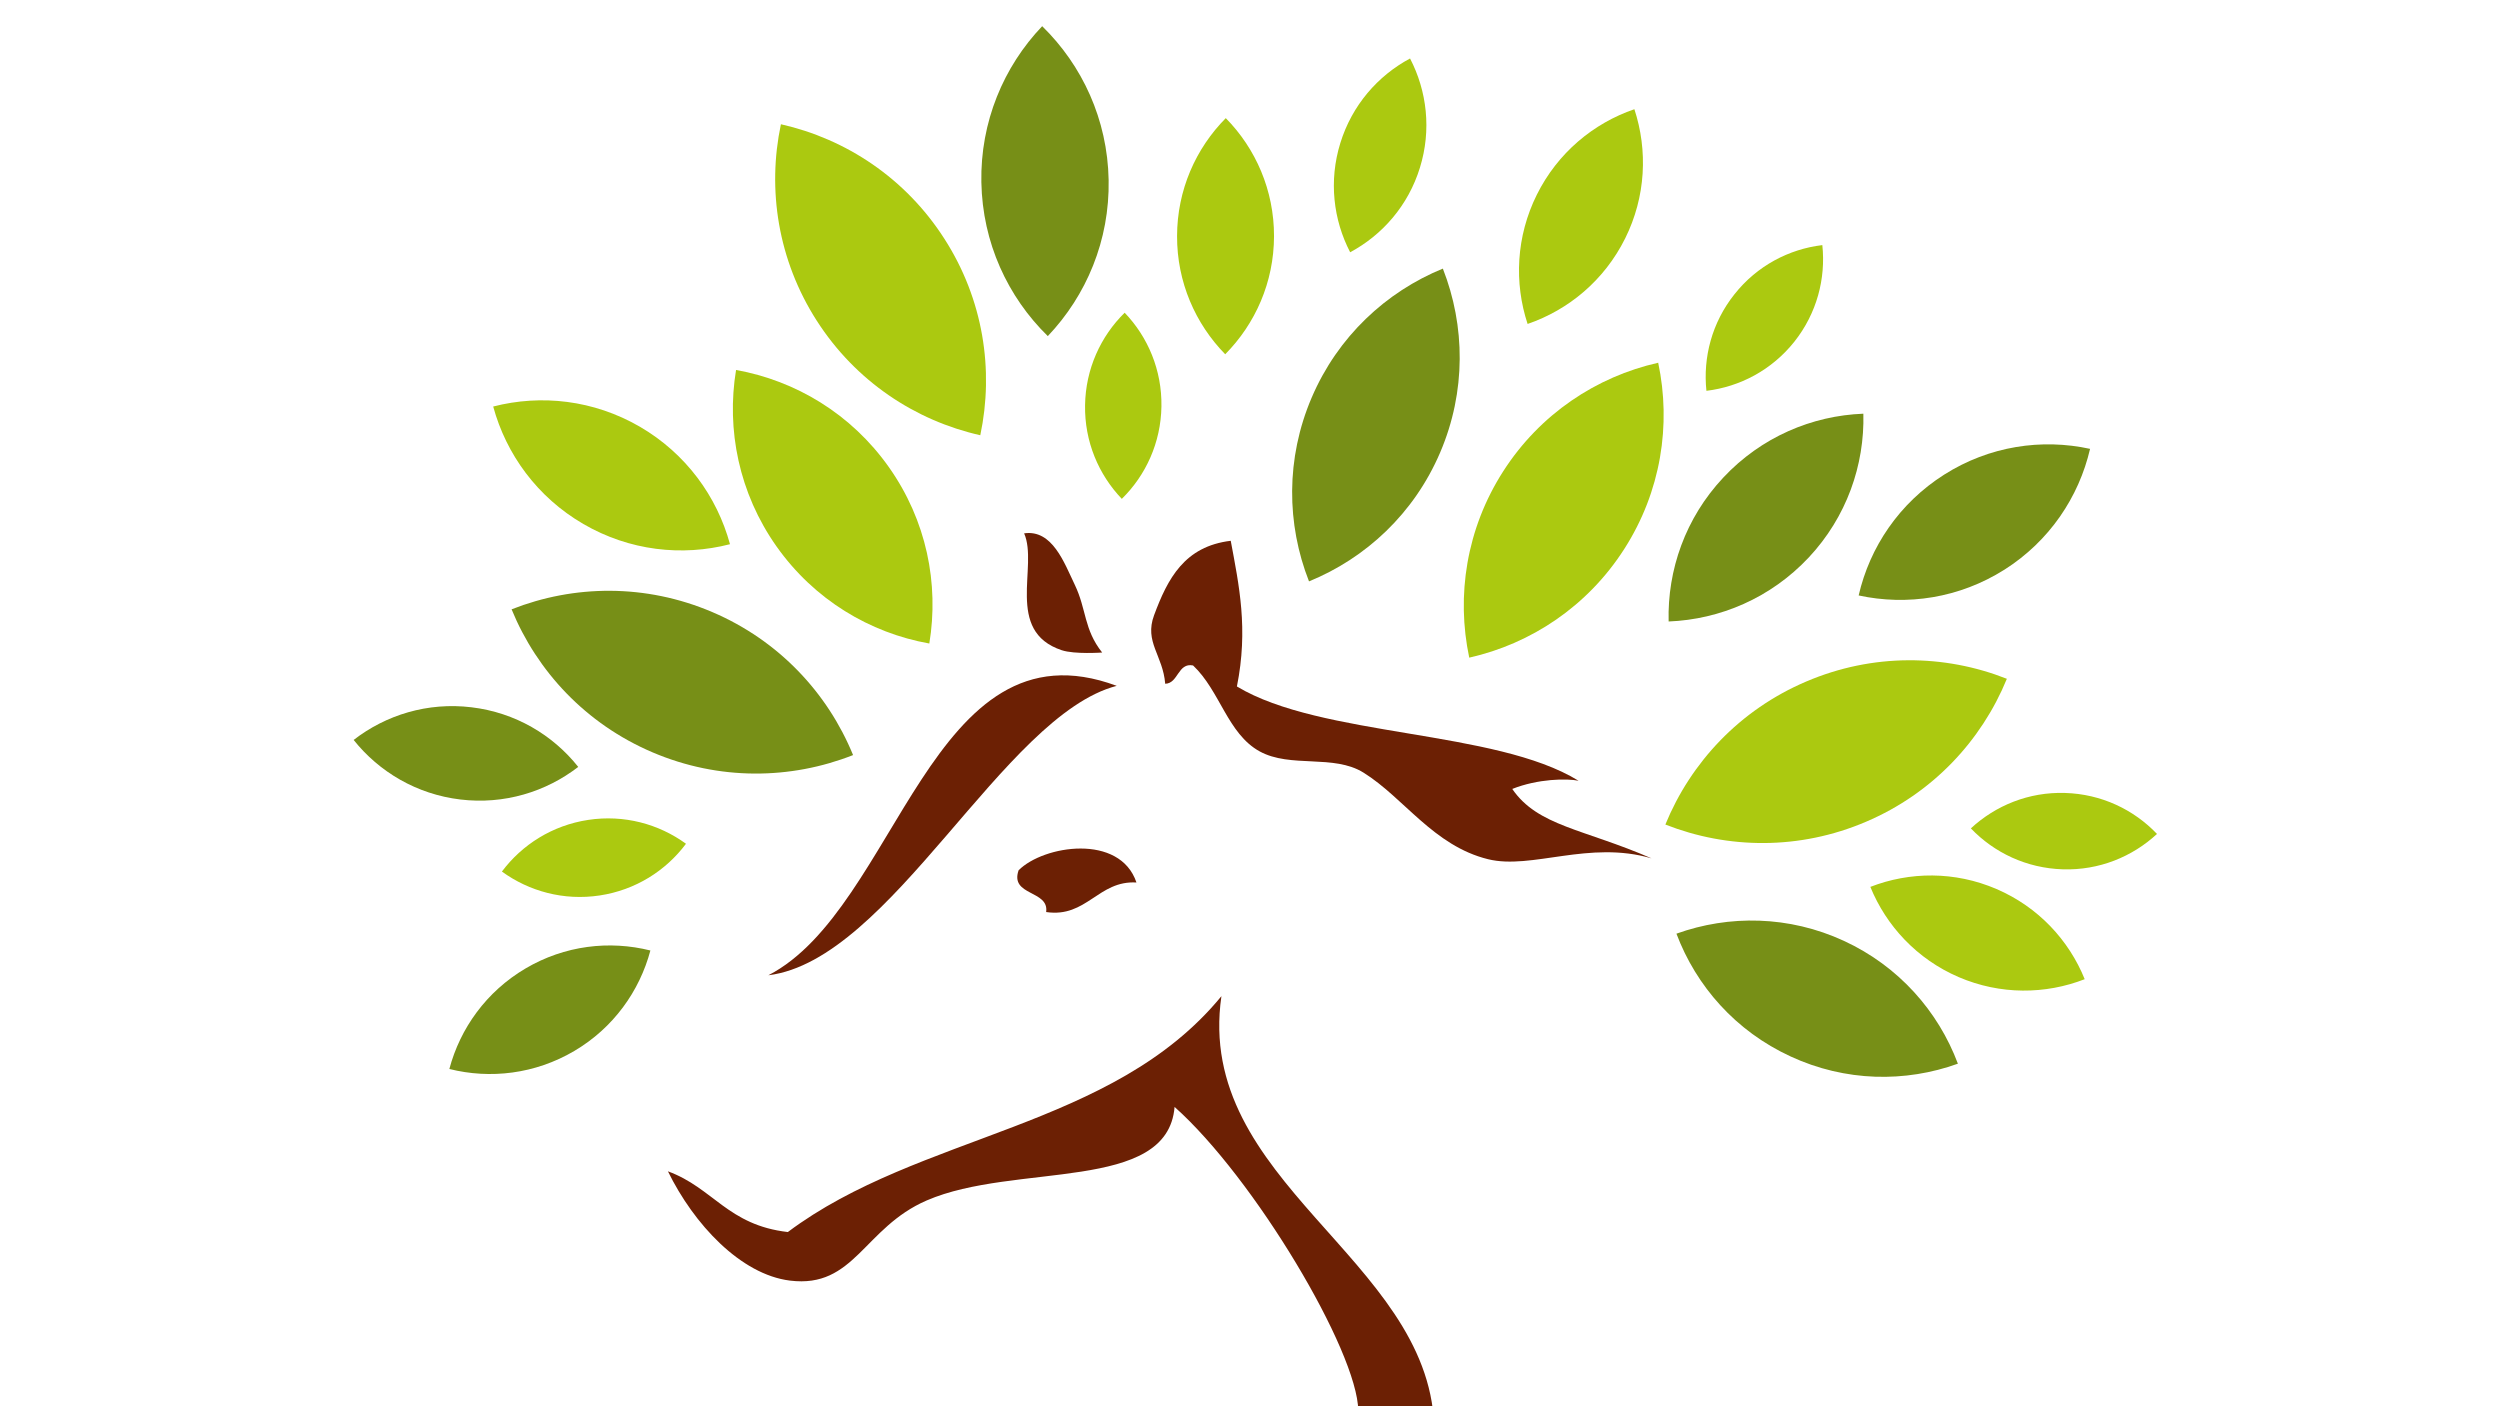 <?xml version="1.0" encoding="UTF-8"?> <svg xmlns="http://www.w3.org/2000/svg" xmlns:xlink="http://www.w3.org/1999/xlink" id="Ebene_1" data-name="Ebene 1" viewBox="0 0 1920 1080"><defs><style> .cls-1 { fill: none; } .cls-2 { fill: #6c2004; } .cls-2, .cls-3, .cls-4 { fill-rule: evenodd; } .cls-3 { fill: #778f17; } .cls-4 { fill: #abc910; } .cls-5 { clip-path: url(#clippath); } </style><clipPath id="clippath"><rect class="cls-1" x="0" width="1920" height="1080"></rect></clipPath></defs><g class="cls-5"><g><g><path class="cls-2" d="M857.63,526.73c-87.28,22.79-172.97,210.57-267.54,222.28,99.45-51.21,124.82-275.37,267.54-222.28Z"></path><g><path class="cls-2" d="M782.29,668.37c-6.92,19.85,23.59,15.13,21.16,32.08,31.12,4.62,40.06-24.44,69.35-22.69-12.73-37.79-71.29-28.63-90.51-9.39Z"></path><path class="cls-2" d="M938.05,765.06c-83.58,101.98-232.1,105.47-332.99,181.15-46.17-5.33-57.2-33.85-92.09-46.64,19.9,40.7,55.88,79.23,93.7,83.93,49.64,6.18,56.68-40.62,105.04-61.55,67.73-29.36,185-5.67,190.37-71.82,61.08,54.33,140.54,187.63,141.08,233.28.77,63.91-82.18,151.12-35.03,207.4,14.12,15.43,72.49,18.4,67.9-.65-22.33-93.02,28-129.72,25.37-195.78-5.01-128.19-184.08-186.78-163.34-329.32Z"></path><path class="cls-2" d="M1268.42,659.23c-52.14-22.69-87.39-24.68-107.01-53.32,19.73-7.88,42.09-8.13,50.93-6.29-64.18-39.5-197.59-33.33-262.4-72.41,8.89-44.19,1.62-77.75-4.73-111.88-35.52,4.26-48.44,29.03-58.89,57.2-7.63,20.53,6.82,30.77,8.56,52.6,10.12-.22,9.64-16.39,21.38-14.06,20.78,19.52,26.44,52.35,51.13,65.98,23.82,13.09,56.79,1.97,79.83,16.36,31.04,19.35,53.72,56.16,95.63,66.47,33.47,8.23,77.56-14.76,125.56-.65Z"></path><path class="cls-2" d="M815.43,499.38c-44.03-14.69-17.82-64.56-28.9-89.77,21.68-3.15,30.82,22.69,38.89,39.47,9.16,19.07,6.85,34.16,21.04,52.06,0,0-21.15,1.51-31.03-1.77Z"></path></g></g><path class="cls-4" d="M903.99,181.32c-.11,35.3,14.06,67.35,36.97,90.75,23.08-23.31,37.39-55.23,37.49-90.59.08-35.33-14.07-67.38-37.05-90.75-23.05,23.27-37.35,55.23-37.41,90.59Z"></path><path class="cls-4" d="M627.26,246.28c29.85,46.58,75.62,76.71,125.6,87.99,10.59-50.08,2.35-104.3-27.53-150.83-29.8-46.58-75.59-76.74-125.59-88.02-10.61,50.14-2.3,104.29,27.51,150.86Z"></path><path class="cls-4" d="M447.99,402.41c35.46,20.64,75.86,25.02,112.64,15.54-9.96-36.62-33.79-69.62-69.21-90.23-35.46-20.59-75.87-24.99-112.65-15.51,9.97,36.62,33.77,69.59,69.22,90.2Z"></path><path class="cls-4" d="M1332.12,225.92c17.3-21.81,41.79-34.61,67.43-37.68,2.73,25.67-4.19,52.38-21.48,74.17-17.38,21.84-41.85,34.62-67.54,37.74-2.71-25.7,4.22-52.44,21.59-74.23Z"></path><path class="cls-4" d="M1433.1,631.11c-51.09,21.84-106.14,21.02-154.1,2.14,19.52-47.7,57.06-88.04,108.16-109.83,51.13-21.84,106.19-21.02,154.11-2.11-19.51,47.62-57.03,87.99-108.18,109.8Z"></path><path class="cls-4" d="M1247.43,421.63c-28.25,44.14-71.67,72.74-119.05,83.45-10.08-47.54-2.24-98.93,26.06-143.08,28.29-44.14,71.67-72.71,119.05-83.42,10.1,47.54,2.21,98.93-26.06,143.05Z"></path><path class="cls-4" d="M1584.25,667.64c-27.86-.85-52.77-12.8-70.63-31.45,19-17.58,44.52-28.08,72.34-27.2,27.88.82,52.77,12.76,70.61,31.47-18.96,17.57-44.52,28.05-72.33,27.18Z"></path><path class="cls-4" d="M460.53,687.72c27.58-4.16,50.82-18.99,66.31-39.71-20.88-15.19-47.53-22.5-75.07-18.33-27.58,4.18-50.85,19.04-66.31,39.68,20.93,15.17,47.53,22.52,75.07,18.36Z"></path><path class="cls-4" d="M1504.23,750.4c32.07,13.77,66.7,13.36,96.82,1.62-12.16-30.02-35.66-55.42-67.73-69.25-32.11-13.79-66.72-13.38-96.89-1.64,12.24,29.99,35.76,55.44,67.81,69.27Z"></path><path class="cls-4" d="M596.39,419.68c28.93,40.94,71.57,66.36,117.33,74.55,7.56-45.86-2.13-94.59-31.11-135.53-28.93-40.92-71.59-66.34-117.32-74.57-7.53,45.82,2.18,94.58,31.09,135.55Z"></path><g><path class="cls-3" d="M753.69,140.01c.85,46.39,20.28,88.06,51.02,118.12,29.64-31.17,47.57-73.53,46.72-119.9-.85-46.44-20.28-88.07-51.04-118.12-29.65,31.12-47.57,73.49-46.71,119.9Z"></path><path class="cls-3" d="M501.06,577.76c51.13,21.83,106.17,21.02,154.1,2.14-19.48-47.64-57.01-88.02-108.13-109.83-51.13-21.84-106.19-21.02-154.13-2.11,19.52,47.62,57.01,87.96,108.16,109.8Z"></path><path class="cls-3" d="M1389.06,428.2c-29.18,31.09-68.12,47.54-107.55,49.1-1.01-39.51,12.83-79.44,42-110.54,29.15-31.12,68.09-47.53,107.55-49.04,1.01,39.44-12.84,79.36-41.99,110.48Z"></path><path class="cls-3" d="M1539.39,437.51c-34.65,21.9-74.85,27.84-111.94,19.79,8.52-37.09,31.12-70.86,65.73-92.81,34.67-21.97,74.88-27.86,111.99-19.77-8.6,37.01-31.17,70.83-65.77,92.8Z"></path><path class="cls-3" d="M1375.13,811.32c-42.15-19.41-72.45-53.97-87.63-94.26,40.45-14.53,86.45-13.93,128.61,5.52,42.12,19.46,72.44,54.05,87.55,94.33-40.37,14.58-86.38,13.94-128.54-5.58Z"></path><path class="cls-3" d="M353.6,614.02c-33.63-4.02-62.46-21.23-82-45.74,24.8-19.23,56.87-29.15,90.46-25.09,33.66,4.03,62.48,21.21,82.02,45.79-24.79,19.16-56.89,29.06-90.48,25.04Z"></path><path class="cls-3" d="M440.99,807.19c30.1-17.74,50.16-45.95,58.51-77.21-31.44-7.88-65.79-3.94-95.89,13.8-30.08,17.74-50.2,45.96-58.51,77.2,31.39,7.89,65.79,3.92,95.89-13.79Z"></path><path class="cls-3" d="M1007.39,305.31c-20.04,46.8-19.34,97.27-2.07,141.19,43.7-17.84,80.67-52.14,100.71-98.96,20.04-46.86,19.32-97.29,2.08-141.25-43.65,17.85-80.67,52.19-100.72,99.02Z"></path></g><path class="cls-4" d="M1248.09,183.18c15.98-32.16,17.48-67.7,7.12-99.31-31.48,10.81-58.9,33.47-74.9,65.62-15.99,32.18-17.51,67.73-7.11,99.31,31.45-10.79,58.9-33.5,74.88-65.62Z"></path><path class="cls-4" d="M833.33,311.2c-.46,27.86,10.37,53.26,28.22,71.93,18.44-18.12,30-43.19,30.43-71,.44-27.87-10.37-53.31-28.24-71.96-18.42,18.09-30,43.21-30.41,71.04Z"></path><path class="cls-4" d="M1090.5,128.77c-8.95,29.04-28.77,51.67-53.58,64.97-12.95-24.94-16.51-54.87-7.56-83.83,8.98-29.07,28.77-51.72,53.56-65,12.97,24.98,16.56,54.82,7.58,83.86Z"></path></g></g></svg> 